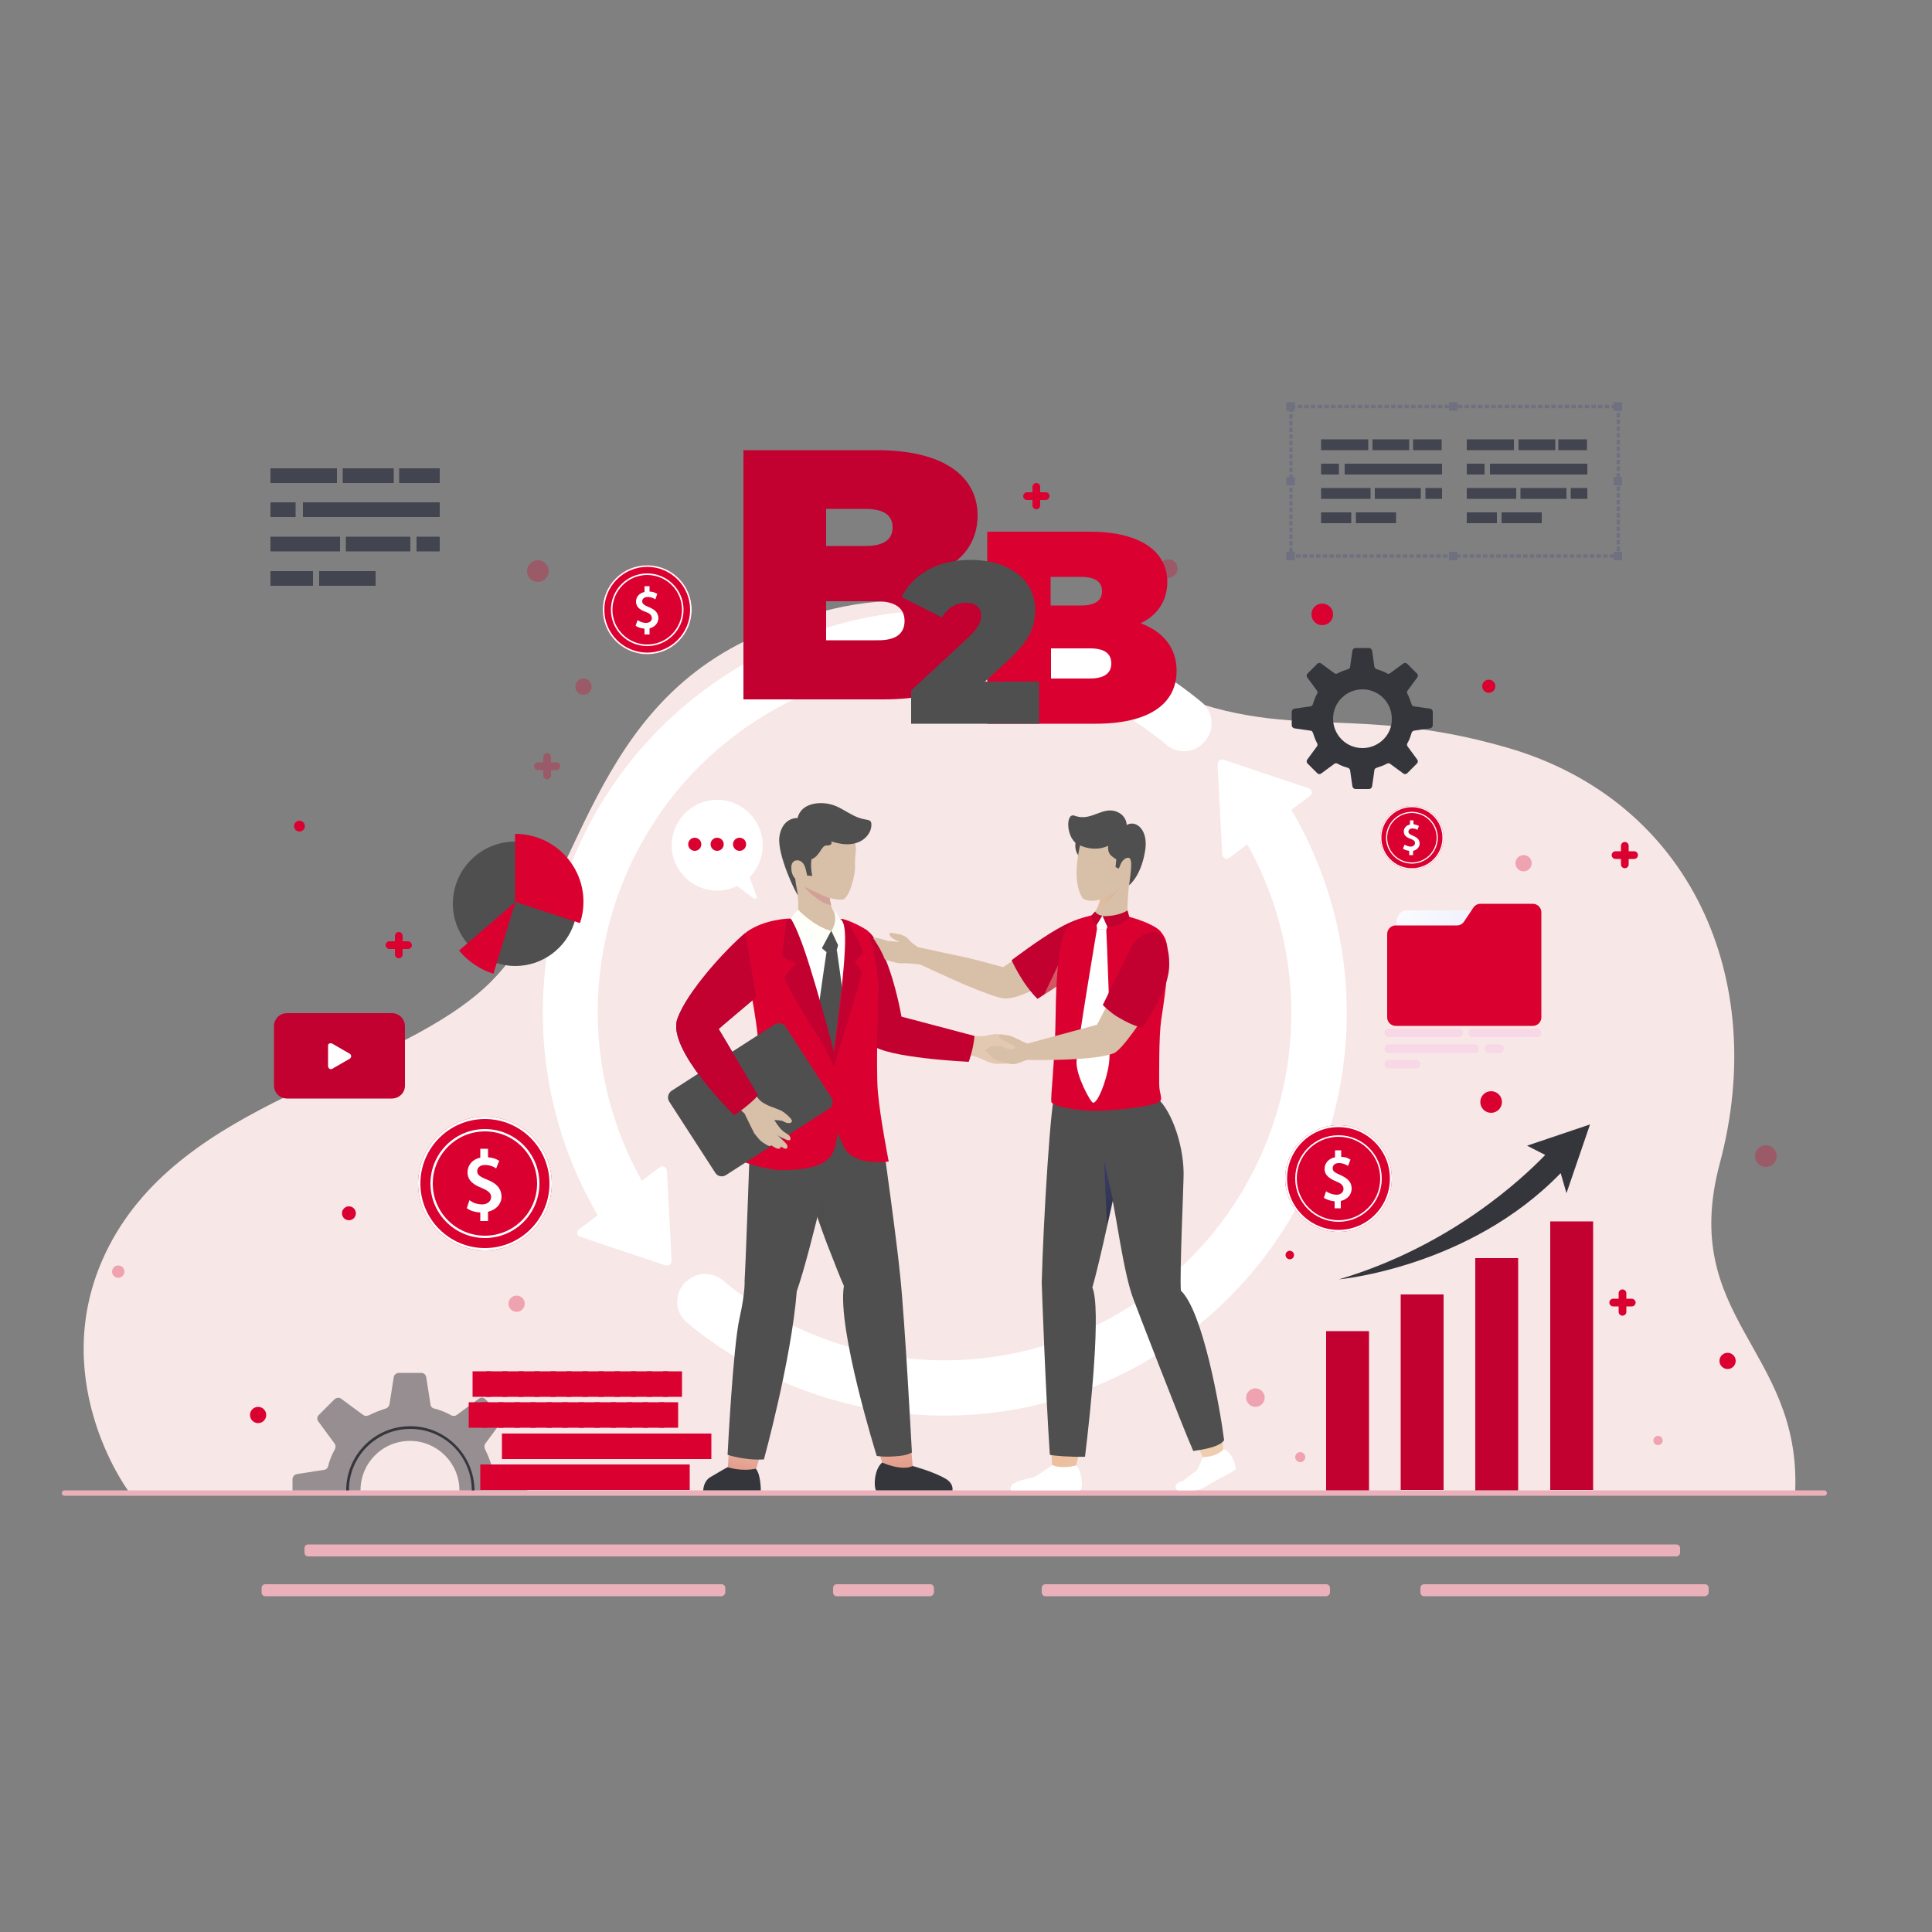 <?xml version="1.0" encoding="utf-8"?>
<!-- Generator: Adobe Illustrator 21.0.0, SVG Export Plug-In . SVG Version: 6.00 Build 0)  -->
<svg version="1.1" id="Слой_1" xmlns="http://www.w3.org/2000/svg" xmlns:xlink="http://www.w3.org/1999/xlink" x="0px" y="0px"
	 viewBox="0 0 500 500" style="enable-background:new 0 0 500 500;" xml:space="preserve">
<rect x="0" y="0" width="500" height="500" fill="#808080" stroke="none"/>
<style type="text/css">
	.st0{fill:#EBB1BB;}
	.st1{fill:#42444F;}
	.st2{fill:none;stroke:#6F7080;stroke-width:0.864;stroke-miterlimit:10;stroke-dasharray:1.152,0.576;}
	.st3{fill:#6F7080;}
	.st4{fill:#F8E7E7;}
	.st5{fill:#FFFFFF;}
	.st6{fill:#DA0131;}
	.st7{fill:#C20130;}
	.st8{fill:#35363B;}
	.st9{opacity:0.5;fill:#35363B;}
	.st10{fill:url(#SVGID_1_);}
	.st11{fill:url(#SVGID_2_);}
	.st12{fill:#4F4F4F;}
	.st13{opacity:0.4;fill:#4F4F4F;}
	.st14{fill:#E3C9B1;}
	.st15{fill:#D8BFA8;}
	.st16{fill:#D1A198;}
	.st17{fill:url(#SVGID_3_);}
	.st18{fill:#FFFFFA;}
	.st19{fill:url(#SVGID_4_);}
	.st20{fill:url(#SVGID_5_);}
	.st21{opacity:0.5;fill:url(#SVGID_6_);}
	.st22{fill:url(#SVGID_7_);}
	.st23{opacity:0.5;fill:url(#SVGID_8_);}
	.st24{opacity:0.5;fill:url(#SVGID_9_);}
	.st25{fill:url(#SVGID_10_);}
	.st26{fill:#F8D8E7;}
	.st27{opacity:0.3;fill:#DA0131;}
</style>
<g id="Background_Simple">
</g>
<g id="Icons">
</g>
<g id="Character_1_">
</g>
<g id="Device_1_">
</g>
<g id="Bugs">
</g>
<g>
	<path class="st0" d="M433.8,402.8h-354c-0.6,0-1-0.4-1-1v-1.1c0-0.6,0.4-1,1-1h354c0.6,0,1,0.4,1,1v1.1
		C434.8,402.4,434.3,402.8,433.8,402.8z"/>
	<path class="st0" d="M186.7,413.1h-118c-0.6,0-1-0.4-1-1V411c0-0.6,0.4-1,1-1h118c0.6,0,1,0.4,1,1v1.1
		C187.7,412.6,187.2,413.1,186.7,413.1z"/>
	<path class="st0" d="M441.2,413.1h-72.6c-0.6,0-1-0.4-1-1V411c0-0.6,0.4-1,1-1h72.6c0.6,0,1,0.4,1,1v1.1
		C442.2,412.6,441.7,413.1,441.2,413.1z"/>
	<path class="st0" d="M343.2,413.1h-72.6c-0.6,0-1-0.4-1-1V411c0-0.6,0.4-1,1-1h72.6c0.6,0,1,0.4,1,1v1.1
		C344.2,412.6,343.7,413.1,343.2,413.1z"/>
	<path class="st0" d="M240.7,413.1h-24.1c-0.6,0-1-0.4-1-1V411c0-0.6,0.4-1,1-1h24.1c0.6,0,1,0.4,1,1v1.1
		C241.7,412.6,241.2,413.1,240.7,413.1z"/>
</g>
<g id="Text_2_">
	<g>
		<rect x="70" y="121.2" class="st1" width="17.2" height="3.8"/>
		<rect x="88.7" y="121.2" class="st1" width="13.2" height="3.8"/>
		<rect x="103.3" y="121.2" class="st1" width="10.5" height="3.8"/>
		<rect x="78.4" y="130" class="st1" width="35.4" height="3.8"/>
		<rect x="70" y="130" class="st1" width="6.5" height="3.8"/>
		<rect x="89.5" y="138.9" class="st1" width="16.7" height="3.8"/>
		<rect x="107.8" y="138.9" class="st1" width="6" height="3.8"/>
		<rect x="70" y="138.9" class="st1" width="18" height="3.8"/>
		<rect x="82.6" y="147.8" class="st1" width="14.6" height="3.8"/>
		<rect x="70" y="147.8" class="st1" width="11" height="3.8"/>
	</g>
</g>
<g>
	<g>
		<g id="Text_3_">
			<g>
				<rect x="379.6" y="113.7" class="st1" width="12.2" height="2.8"/>
				<rect x="393" y="113.7" class="st1" width="9.5" height="2.8"/>
				<rect x="403.3" y="113.7" class="st1" width="7.4" height="2.8"/>
				<rect x="385.6" y="120" class="st1" width="25.2" height="2.8"/>
				<rect x="379.6" y="120" class="st1" width="4.6" height="2.8"/>
				<rect x="393.5" y="126.3" class="st1" width="11.9" height="2.8"/>
				<rect x="406.5" y="126.3" class="st1" width="4.3" height="2.8"/>
				<rect x="379.6" y="126.3" class="st1" width="12.8" height="2.8"/>
				<rect x="388.6" y="132.6" class="st1" width="10.4" height="2.8"/>
				<rect x="379.6" y="132.6" class="st1" width="7.8" height="2.8"/>
			</g>
		</g>
		<g id="Text_4_">
			<g>
				<rect x="341.9" y="113.7" class="st1" width="12.2" height="2.8"/>
				<rect x="355.2" y="113.7" class="st1" width="9.5" height="2.8"/>
				<rect x="365.7" y="113.7" class="st1" width="7.4" height="2.8"/>
				<rect x="348" y="120" class="st1" width="25.2" height="2.8"/>
				<rect x="341.9" y="120" class="st1" width="4.6" height="2.8"/>
				<rect x="355.8" y="126.3" class="st1" width="11.9" height="2.8"/>
				<rect x="368.9" y="126.3" class="st1" width="4.3" height="2.8"/>
				<rect x="341.9" y="126.3" class="st1" width="12.8" height="2.8"/>
				<rect x="350.9" y="132.6" class="st1" width="10.4" height="2.8"/>
				<rect x="341.9" y="132.6" class="st1" width="7.8" height="2.8"/>
			</g>
		</g>
	</g>
	<g id="transform_2_">
		<g>
			<rect x="334.1" y="105.2" class="st2" width="84.7" height="38.7"/>
			<g>
				<g>
					<rect x="332.9" y="104.1" class="st3" width="2.2" height="2.2"/>
					<rect x="375" y="104.1" class="st3" width="2.2" height="2.2"/>
					<rect x="417.6" y="104.1" class="st3" width="2.2" height="2.2"/>
				</g>
				<g>
					<rect x="332.9" y="123.4" class="st3" width="2.2" height="2.2"/>
					<rect x="417.6" y="123.4" class="st3" width="2.2" height="2.2"/>
				</g>
				<g>
					<rect x="332.9" y="142.8" class="st3" width="2.2" height="2.2"/>
					<rect x="375" y="142.8" class="st3" width="2.2" height="2.2"/>
					<rect x="417.6" y="142.8" class="st3" width="2.2" height="2.2"/>
				</g>
			</g>
		</g>
	</g>
</g>
<path class="st4" d="M33.1,385.7c0,0-22.1-29.9-4.9-63.2c19.5-37.7,71.2-43.8,96.7-66.4c25.4-22.6,25.4-70.8,70-91.2
	c33-15.2,57.3-11.8,96.5,9s54.8,6.9,98.7,19.6c47.6,13.8,67.7,60,55,107.5c-10.7,40,20.9,48.1,19.5,84.8H33.1z"/>
<g>
	<path class="st0" d="M472.1,387.1H16.7c-0.4,0-0.7-0.3-0.7-0.7s0.3-0.7,0.7-0.7h455.4c0.4,0,0.7,0.3,0.7,0.7
		S472.5,387.1,472.1,387.1z"/>
</g>
<g>
	<path class="st5" d="M311.2,192.5l-0.1,0.1c-2.6,2.4-6.6,2.4-9.3,0.1c-27.9-23.1-68.3-27.9-101.7-8.9c-42.9,24.4-58,78.8-34,121.8
		l4.6-3.5c0.7-0.6,1.8-0.1,1.9,0.9l1.2,23.3c0,0.8-0.7,1.4-1.5,1.2l-22.1-7.4c-0.9-0.3-1.1-1.5-0.3-2l4.8-3.6
		c-0.2-0.3-0.4-0.7-0.6-1c-28.4-50-11-113.6,39-142c38.8-22.1,85.7-16.5,118.1,10.4C314.3,184.6,314.4,189.6,311.2,192.5z"/>
	<path class="st5" d="M295.9,352.7c-38.8,22.1-85.7,16.5-118.1-10.4c-3.3-2.7-3.4-7.8-0.2-10.7l0.2-0.1c2.6-2.4,6.6-2.4,9.3-0.1
		c27.9,23.1,68.3,27.9,101.7,8.9c42.9-24.4,58-78.8,34-121.8l-4.6,3.5c-0.7,0.6-1.8,0.1-1.9-0.9l-1.2-23.3c0-0.8,0.7-1.4,1.5-1.2
		l22.1,7.4c0.9,0.3,1.1,1.5,0.3,2l-4.8,3.6c0.2,0.3,0.4,0.7,0.6,1C363.4,260.6,345.9,324.2,295.9,352.7z"/>
</g>
<g>
	<path class="st5" d="M187.2,207.1c5.2,0.7,9.4,4.9,10.1,10.1c0.5,3.8-0.9,7.4-3.3,9.8l1.8,4.9c0.2,0.5-0.4,0.9-0.8,0.6l-4.2-3.2
		c-2.1,1-4.6,1.5-7.3,1c-5-0.9-9-5.1-9.6-10.2C173.1,212.5,179.5,206.1,187.2,207.1z"/>
	<circle class="st6" cx="191.4" cy="218.5" r="1.7"/>
	<circle class="st6" cx="185.6" cy="218.5" r="1.7"/>
	<circle class="st6" cx="179.8" cy="218.5" r="1.7"/>
</g>
<g>
	<path class="st7" d="M101.4,284.3H74.3c-1.9,0-3.4-1.5-3.4-3.4v-15.3c0-1.9,1.5-3.4,3.4-3.4h27.1c1.9,0,3.4,1.5,3.4,3.4V281
		C104.8,282.8,103.3,284.3,101.4,284.3z"/>
	<path class="st5" d="M86,270.1l4.5,2.6c0.5,0.3,0.5,1,0,1.3l-4.5,2.6c-0.5,0.3-1.1-0.1-1.1-0.7v-5.2
		C84.8,270.1,85.5,269.8,86,270.1z"/>
</g>
<g>
	<g>
		<path class="st8" d="M370.8,187.7v-3.5c0-0.4-0.3-0.7-0.7-0.8l-4.2-0.6c-0.3,0-0.5-0.3-0.6-0.6c-0.3-0.9-0.6-1.8-1.1-2.7
			c-0.1-0.3-0.1-0.6,0.1-0.8l2.5-3.4c0.2-0.3,0.2-0.7-0.1-1l-2.5-2.5c-0.3-0.3-0.7-0.3-1-0.1l-3.4,2.5c-0.2,0.2-0.6,0.2-0.8,0.1
			c-0.8-0.5-1.7-0.8-2.7-1.1c-0.3-0.1-0.5-0.3-0.6-0.6l-0.6-4.2c-0.1-0.4-0.4-0.7-0.8-0.7h-3.5c-0.4,0-0.7,0.3-0.8,0.7l-0.6,4.2
			c0,0.3-0.3,0.5-0.6,0.6c-0.9,0.3-1.8,0.6-2.7,1.1c-0.3,0.1-0.6,0.1-0.8-0.1l-3.4-2.5c-0.3-0.2-0.7-0.2-1,0.1l-2.5,2.5
			c-0.3,0.3-0.3,0.7-0.1,1l2.5,3.4c0.2,0.2,0.2,0.6,0.1,0.8c-0.5,0.8-0.8,1.7-1.1,2.7c-0.1,0.3-0.3,0.5-0.6,0.6l-4.2,0.6
			c-0.4,0.1-0.7,0.4-0.7,0.8v3.5c0,0.4,0.3,0.7,0.7,0.8l4.2,0.6c0.3,0,0.5,0.3,0.6,0.6c0.3,0.9,0.6,1.8,1.1,2.7
			c0.1,0.3,0.1,0.6-0.1,0.8l-2.5,3.4c-0.2,0.3-0.2,0.7,0.1,1l2.5,2.5c0.3,0.3,0.7,0.3,1,0.1l3.4-2.5c0.2-0.2,0.6-0.2,0.8-0.1
			c0.8,0.5,1.7,0.8,2.7,1.1c0.3,0.1,0.5,0.3,0.6,0.6l0.6,4.2c0.1,0.4,0.4,0.7,0.8,0.7h3.5c0.4,0,0.7-0.3,0.8-0.7l0.6-4.2
			c0-0.3,0.3-0.5,0.6-0.6c0.9-0.3,1.8-0.6,2.7-1.1c0.3-0.1,0.6-0.1,0.8,0.1l3.4,2.5c0.3,0.2,0.7,0.2,1-0.1l2.5-2.5
			c0.3-0.3,0.3-0.7,0.1-1l-2.5-3.4c-0.2-0.2-0.2-0.6-0.1-0.8c0.5-0.8,0.8-1.7,1.1-2.7c0.1-0.3,0.3-0.5,0.6-0.6l4.2-0.6
			C370.6,188.4,370.8,188,370.8,187.7z M352.6,193.6c-4.2,0-7.6-3.4-7.6-7.6c0-4.2,3.4-7.6,7.6-7.6c4.2,0,7.6,3.4,7.6,7.6
			C360.3,190.1,356.9,193.6,352.6,193.6z"/>
		<path class="st8" d="M352.6,195.9c-5.5,0-9.9-4.5-9.9-9.9c0-5.5,4.5-9.9,9.9-9.9c5.5,0,9.9,4.5,9.9,9.9
			C362.6,191.4,358.1,195.9,352.6,195.9z M352.6,176.4c-5.3,0-9.5,4.3-9.5,9.5c0,5.3,4.3,9.5,9.5,9.5c5.3,0,9.5-4.3,9.5-9.5
			C362.2,180.7,357.9,176.4,352.6,176.4z"/>
	</g>
	<g>
		<path class="st9" d="M135.4,381.5l-7-1.1c-0.5-0.1-0.9-0.4-1.1-0.9c-0.5-1.6-1.1-3.1-1.8-4.5c-0.2-0.5-0.2-1,0.1-1.4l4.2-5.7
			c0.4-0.5,0.3-1.2-0.1-1.7l-4.1-4.1c-0.5-0.5-1.2-0.5-1.7-0.1l-5.7,4.2c-0.4,0.3-1,0.3-1.4,0.1c-1.4-0.8-2.9-1.4-4.5-1.8
			c-0.5-0.1-0.9-0.6-0.9-1.1l-1.1-7c-0.1-0.6-0.6-1.1-1.3-1.1h-5.8c-0.6,0-1.2,0.5-1.3,1.1l-1.1,7c-0.1,0.5-0.4,0.9-0.9,1.1
			c-1.6,0.5-3.1,1.1-4.5,1.8c-0.5,0.2-1,0.2-1.4-0.1l-5.7-4.2c-0.5-0.4-1.2-0.3-1.7,0.1l-4.1,4.1c-0.5,0.5-0.5,1.2-0.1,1.7l4.2,5.7
			c0.3,0.4,0.3,1,0.1,1.4c-0.8,1.4-1.4,2.9-1.8,4.5c-0.1,0.5-0.6,0.9-1.1,0.9l-7,1.1c-0.6,0.1-1.1,0.7-1.1,1.3v2.9h17.6
			c0-7.1,5.7-12.8,12.8-12.8c7,0,12.8,5.7,12.8,12.8h17.6v-2.9C136.6,382.1,136.1,381.6,135.4,381.5z"/>
		<path class="st8" d="M106.2,369.1c-9.2,0-16.6,7.4-16.6,16.6h0.7c0-8.8,7.1-15.9,15.9-15.9c8.8,0,15.9,7.1,15.9,15.9h0.7
			C122.7,376.5,115.3,369.1,106.2,369.1z"/>
	</g>
</g>
<g>
	<linearGradient id="SVGID_1_" gradientUnits="userSpaceOnUse" x1="230.729" y1="370.749" x2="232.338" y2="380.702">
		<stop  offset="0" style="stop-color:#ECB6A9"/>
		<stop  offset="1" style="stop-color:#E29B89"/>
	</linearGradient>
	<polyline class="st10" points="226.1,371.6 228.3,378.5 232.4,381.6 236.2,379.4 235.5,371.2 	"/>
	<linearGradient id="SVGID_2_" gradientUnits="userSpaceOnUse" x1="193.214" y1="373.044" x2="191.485" y2="381.21">
		<stop  offset="0" style="stop-color:#ECB6A9"/>
		<stop  offset="1" style="stop-color:#E29B89"/>
	</linearGradient>
	<path class="st11" d="M188.7,374.3l-0.4,6.6c0,0,4.7,1.5,6.8,1.1l1.9-6.1L188.7,374.3z"/>
	<g>
		<path class="st12" d="M236,375.9c0,0-1,0.7-3.3,0.9c-3.6,0.4-5.8,0-5.8,0s-10.3-32.9-8.5-44c-0.9-2-2.2-5.3-3.7-9.2v0
			c-1.4-3.6-2.9-7.8-4.3-11.9c-3.5-10-6.7-19.5-6.7-19.5l23.2-8c0,0,5,34.7,6.1,46.3C234.2,342,236,375.9,236,375.9z"/>
		<path class="st13" d="M214.7,323.7c-1.4-3.6-2.9-7.8-4.3-11.9l2.2-3.8L214.7,323.7z"/>
		<path class="st12" d="M216.6,293.3l-22.4-0.5c0,0-1.2,34.1-1.5,38.7c0,0,0.2,2.9-1.3,9.6c-1.7,7.4-3.1,35.4-3.1,35.4
			s4.4,1.5,9.4,1.2c0,0,7.1-25.8,8.5-43.5C210.1,323,216.6,293.3,216.6,293.3z"/>
	</g>
	<g>
		<path class="st14" d="M261.2,272.4c-0.1,0.2-0.4,0.4-0.5,0.7c-0.1,0.3-0.1,0.7-0.3,1c-0.1,0.2,1.5,0.7,1.3,0.9
			c-0.2,0.3-2.3,0.3-2.6,0.3c-1.5,0.2-2.8-0.2-4.1-0.8c-0.8-0.4-3.1-1.4-4.3-1.5c-4.1-0.5-19.5-1.7-22.4-2.9
			c-6.1-2.6-10.3-13.9-10.3-13.9l12.8-1c0,0,1.3,7.8,1.8,8.5c0.5,0.7,15.1,3.9,19.7,4.4c0.8,0.1,2.3,0.1,3.1-0.1
			c0.8-0.2,2.5-0.6,3.5-0.2c1,0.4,4.7,2.4,4.8,2.7C263.9,270.5,263.9,272.3,261.2,272.4z"/>
	</g>
	<path class="st7" d="M250.7,274.8c0,0,1.2-3.1,1.5-6.7l-18.9-5c0,0-2.1-12.4-6.2-19c-0.9-1.5-1.8-2.7-2.4-3c-5.7-3-7.2,17-7.2,17
		s3.4,7.7,8.2,12.3C229.3,273.8,250.7,274.8,250.7,274.8z"/>
	<path class="st5" d="M227.8,292.6c0,0-1,0.3-25.5-0.1c0.4-1.4-7.4-33.2-7.4-35.5c0.1-1.9-2.3-12.4-1.4-14c1.1-2.3,6-4,10.9-5.3
		c3.7-1,7.9-1.8,7.9-1.8l6.3,2.3c0,0,4.9,2.8,5.8,3.7c0.8,3.4,1.4,31.3,1.6,37.5C226.1,281.1,227.8,292.6,227.8,292.6z"/>
	<path class="st15" d="M213.5,243.7c-5.1-1-9-5.9-9-5.9l1.3-0.7c0,0,0.6-0.6,0.7-1.4c0.5-4.5-1.4-9.1-1.4-9.1
		c3.2,2.2,7.4,3.6,9.4,4.3c0.1,0.4,0.2,2.1,0.6,3.5c0.3,0.9,0.6,1.7,1.1,2C216.3,236.4,218.6,244.6,213.5,243.7z"/>
	<path class="st16" d="M215.1,234.3c-3.6-0.8-6.9-4.7-6.9-4.7l6.3,1.2C214.6,231.2,214.7,232.9,215.1,234.3z"/>
	<path class="st15" d="M218,232.8c-1,0.1-2.3-0.1-3.8-0.5c0,0-1.4-0.6-3.3-1.5v0c-1.7-0.8-4-1.8-5.4-3.3c0,0-1.2-2.7-1.2-2.7
		c-1.1-4.1,0.5-9,1.7-10.5c3.8-5,13.7-3.6,15.4,4.1c0.1,0.6,0.1,1.2,0.1,1.8c-0.1,0.8-0.3,2.3-0.2,4.1
		C221.3,226.8,219.7,232.7,218,232.8z"/>
	<path class="st12" d="M216.8,218.2c-0.7-0.2-1-0.2-1.8-0.5c0.3,0.1,0.5,1.2-1,1.1c-1.5-0.1-1.6,2.6-4,3.6c-0.2,1.3-0.1,2.7,0.2,4.3
		l-1.3-0.1c-0.2-0.7-0.4-2.3-1-3.1c0,0,0,0,0,0c-0.1-0.1-0.8-1.1-2-0.8c-0.5,0.1-1.2,0.7-1.1,2c0,1.1,0.4,2.1,1,2.7
		c0.2,1.8,0.6,3.6,0.7,4.2c-0.4,0-5.4-10.4-4.8-15c0.5-3.6,2.7-4.9,4.7-4.9c1-4,5.8-4.2,8.3-3.6c2.3,0.5,3.7,1.7,6.3,3
		c3,1.5,4.3,0.6,4.5,2C225.8,215.8,222.8,219.6,216.8,218.2z"/>
	<path class="st8" d="M246.5,385.7h-19.8c-0.6-1-0.5-5.4,1.6-7.2c0,0,5,2.3,7.9,0.9c0,0,5.6,1.5,8.7,3.4
		C246.3,383.7,246.6,384.8,246.5,385.7z"/>
	<path class="st8" d="M188.3,379.7c0,0-2.7,1.5-4.5,2.6c-1.8,1.1-1.8,3.4-1.8,3.4h14.9c0,0,0-4.2-1.3-5.6
		C191.7,380.9,188.3,379.7,188.3,379.7z"/>
	<linearGradient id="SVGID_3_" gradientUnits="userSpaceOnUse" x1="207.993" y1="223.19" x2="207.993" y2="223.254">
		<stop  offset="0" style="stop-color:#ECB6A9"/>
		<stop  offset="1" style="stop-color:#E29B89"/>
	</linearGradient>
	<path class="st17" d="M208,223.2L208,223.2C208,223.2,208,223.2,208,223.2C208,223.2,208,223.2,208,223.2z"/>
	<path class="st12" d="M213.9,246.4c0,0-4.3,28.1-3.9,33.5c0.4,5.4,5.6,13.4,6.6,13.4c1.2,0,4.1-8.9,4.2-13c0.1-4-4.2-34.3-4.2-34.3
		L213.9,246.4z"/>
	<path class="st18" d="M206.5,235.4c0,0,3.9,4.2,8.7,5.6l-2.4,4.5c0,0-5.9-2-8.3-7.7L206.5,235.4z"/>
	<path class="st18" d="M215.7,235.6c0,0,1.3,2.3-0.5,5.3l1.8,3.7c0,0,2.2-4.3-0.2-7.8c-0.1-0.2-0.3-0.4-0.5-0.6L215.7,235.6z"/>
	<path class="st12" d="M215.1,240.9l-2.4,4.5l1.2,1c0,0,2.1,0,2.6-0.3l0.4-1.5L215.1,240.9z"/>
	<path class="st6" d="M217.7,237.8c0,0,0.9,0.5,1,4.6c0.2,8.2-3,30-3,30s-5.9-22.8-9.1-30.3c-1.3-3-2.1-4.4-2.1-4.4
		s-6.6,0.1-11.3,3.5c-0.5,0.4-0.8,1.3-1,1.9l2.4,15.1c0,0,3.5,17.2,1.6,28.5c-0.6,3.6-3.8,14-3.8,14s5.7,2,9.1,2.1
		c11.4,0.3,13.5-3.1,14.3-5c0.6-1.4,1-4.6,1-4.6s1.4,3.6,2.2,4.6c3.1,4,11,2.8,11,2.8s-2.2-11.2-2.8-17.9
		c-0.6-6.8,0.2-27.2,0.2-27.2s-0.7-9.4-2.8-14.6C223.4,240,219.6,238,217.7,237.8z"/>
	<linearGradient id="SVGID_4_" gradientUnits="userSpaceOnUse" x1="174.994" y1="265.875" x2="262.611" y2="265.875">
		<stop  offset="0" style="stop-color:#24307B"/>
		<stop  offset="1" style="stop-color:#1B0048"/>
	</linearGradient>
	<path class="st19" d="M175.3,263.7c-2.8,7.9,14.7,24.9,14.7,24.9s3.3-2,6.2-5.1L186,266.3l8.6-8.1l-2.4-15.1
		C186.9,247.5,177.8,256.6,175.3,263.7z"/>
	<path class="st12" d="M185.1,303.5l-11.9-18.4c-0.6-0.9-0.3-2.2,0.6-2.8l26.7-17.2c0.9-0.6,2.2-0.3,2.8,0.6l11.9,18.4
		c0.6,0.9,0.3,2.2-0.6,2.8l-26.7,17.2C187,304.7,185.7,304.5,185.1,303.5z"/>
	<path class="st15" d="M202.5,290.1c1.6,1,2.7,0.5,2.4-0.2c-0.3-0.7-2-2.1-2.6-2.4c-0.6-0.3-2.2-0.9-3-1.2c-0.3-0.1-0.7-0.3-1.1-0.5
		c-1-0.5-1.9-1.2-2.4-2.2c-2.3-4-8.6-14.8-9.7-17.3c2.3-2.4,4.3-4.3,6.8-6.8c0.4-0.4-7.6-9.1-7.6-9.1s-10.5,11.3-10,14.7
		c1.2,8.4,17.4,23.1,17.4,23.1c0.3,0.7,2.5,5.1,2.5,5.1s1.1,1.4,1.5,1.8c0.4,0.4,2,1.5,2.5,1.5c0.2,0,0.3-0.1,0.4-0.2
		c0.7,0.5,1.5,0.9,1.8,0.9c0.4,0,0.7-0.2,0.6-0.6c0.5,0.3,1,0.5,1.2,0.6c0.7,0,0.9-0.7,0-1.6c-0.9-0.9-2.4-2.3-2.4-2.3l0,0
		c0.1,0.1,0.3,0.2,0.3,0.3c0.5,0.4,2.3,1.3,2.9,1.4c0.7,0.1,0.7-0.5,0.4-1c-0.3-0.6-1.2-0.8-2-1.6c-0.8-0.7-2-2.6-2-2.6
		S201.3,289.8,202.5,290.1z"/>
	<path class="st7" d="M175.3,263.7c-2.8,7.9,14.7,24.9,14.7,24.9s3.3-2,6.2-5.1L186,266.3l9.7-8.2l-2.8-16.7
		C187.7,245.8,177.8,256.6,175.3,263.7z"/>
	<path class="st7" d="M221.2,248.9c0,0,2,2.3,1.9,2.9c-0.2,1.2-7.3,24.3-7.3,24.3s-1.7-3.9-4.1-7.8c-2.5-3.9-8.9-14.5-8.7-15.3
		c0.2-0.8,3.1-3.7,3.1-3.7s-3.8-1.3-3.7-2.3c0.1-1,1.2-9,1.2-9c0.7-0.1,1.1-0.2,1.1-0.2s0.9,1.3,2.1,4.4c3.2,7.6,9.1,30.3,9.1,30.3
		s3.2-21.9,3-30c-0.1-4.1-1.5-4.7-1.5-4.7c0.3,0,1.1,0.2,1.7,0.4c1.2,1.8,4.4,7.6,4.3,8.3C223.1,247.1,221.2,248.9,221.2,248.9z"/>
	<path class="st15" d="M270.2,254.6c0,0-6.3,4-10.3,3.8c-1.6-0.1-5.7-1.7-10.1-3.5c-4.4-1.9-9-4.1-11.7-5.3c0,0-3.2-0.4-4.8-0.3
		c-1.4,0-3.5-0.7-4.3-1c-0.6-1.5-1.3-2.9-2.1-4.1c-0.3-0.5-0.6-1-0.9-1.4c0.1-0.2,0.3-0.1,0.7-0.1c0.9,0.1,3,0.8,3,0.8s0,0,1.1,0.1
		c1.1,0.1,2,0.2,2,0.2s-1.6-0.7-2.2-1.3c-0.5-0.5-0.5-1.2,0-1.1c0.5,0.2,1.7,0.1,3.1,0.7c1.5,0.6,1.5,1.3,2.3,1.9
		c0.8,0.6,1.5,1.1,1.5,1.1c2,0.4,6.7,1.5,10.2,2.2c4.6,0.9,11.9,3,11.9,3l5.2-3.5L270.2,254.6z"/>
	<path class="st5" d="M279.5,385.7C279.5,385.7,279.5,385.7,279.5,385.7l-17.8,0c-0.2-0.1-0.1-0.1-0.1-0.1s-0.3-0.4,0.2-1.2
		c0.5-0.9,3.8-1.7,5.8-2.1c2.2-1.3,4.7-3.1,4.7-3.1c2.2,0.9,6.2,0.1,6.2,0.1C280.1,380.8,280.4,385.4,279.5,385.7z"/>
	<path class="st5" d="M319.9,380.1c-0.6,0.6-1.8,1.3-3,1.9c-0.7,0.3-3,1.6-5.2,2.9c-0.9,0.5-1.9,0.8-2.9,0.8h-3.7
		c-0.7,0-0.9-0.5-0.9-0.8c0-0.8,0.7-1.4,1.8-1.6c0.3,0,1.4-1.2,3.7-2.7c0.7-1.1,1.6-3.6,1.6-3.6c3.4-0.4,5.3-2,5.3-2
		C318.7,375.7,319.6,378.6,319.9,380.1z"/>
	<linearGradient id="SVGID_5_" gradientUnits="userSpaceOnUse" x1="310.758" y1="378.001" x2="253.9" y2="378.001">
		<stop  offset="0" style="stop-color:#EFCDAF"/>
		<stop  offset="1" style="stop-color:#EAB896"/>
	</linearGradient>
	<path class="st20" d="M272.1,376.3c0.1,1,0.1,1.9,0.2,2.8c1.7,0.8,4.3,0.7,6.2,0.1c0.1-0.4,0.3-1.2,0.6-2.4
		C275.7,377,273.5,376.6,272.1,376.3z"/>
	<path class="st7" d="M281.5,237.2l-4.5,15.4c-0.7,0.5-1.5,1.1-2.2,1.7c-1.6,1.2-3.3,2.3-4.6,3.1v0c-1,0.7-1.7,1.1-1.7,1.1
		c-4-3.9-6.7-10-6.7-10s7.1-5.4,11.7-8C278,237.8,281.5,237.2,281.5,237.2z"/>
	<linearGradient id="SVGID_6_" gradientUnits="userSpaceOnUse" x1="276.616" y1="249.16" x2="269.288" y2="258.32">
		<stop  offset="0" style="stop-color:#EEC19A"/>
		<stop  offset="1" style="stop-color:#D5A18B"/>
	</linearGradient>
	<path class="st21" d="M275,250.5l-0.2,3.8c-1.6,1.2-3.3,2.3-4.6,3.1l3.6-7.5L275,250.5z"/>
	<path class="st12" d="M285.9,284.2c-2.9-4.2-10.4-2.1-12.8-1.2c-1.1,0.4-3.1,33-3.5,48.9c0,0.7,1,28.5,2.1,44.6
		c1.3,0.3,5.6,0.6,9.1,0.5c1.5-12.2,4.2-38.4,1.9-43.8c0.7-2.3,2.5-9.8,3.9-16.2c0.6-2.5,1.1-4.9,1.5-6.7c0.4-1.6,0.6-2.8,0.7-3.2
		c0.2-0.9,0.3-2.1,0.4-3.4C289.4,297.8,288.9,288.6,285.9,284.2z"/>
	<linearGradient id="SVGID_7_" gradientUnits="userSpaceOnUse" x1="310.755" y1="374.993" x2="253.907" y2="374.993">
		<stop  offset="0" style="stop-color:#EFCDAF"/>
		<stop  offset="1" style="stop-color:#EAB896"/>
	</linearGradient>
	<path class="st22" d="M316.6,375.1c-0.1-0.6-0.1-1.3-0.2-2.2c0,0,0,0,0,0c-3,1.8-6.1,2-6.1,2l0,0c0.6,1.3,0.9,2.1,0.9,2.2
		C311.3,377.1,314.7,377.2,316.6,375.1z"/>
	<path class="st12" d="M316.8,372.7c-1.1-8.5-5.5-33.3-11.2-38.7c-0.3-5,0.7-27.2,0.7-29.2c0.3-7.6-2.9-17.2-6.8-20.6l-17.3,0.4
		l5,22.5c1.7,7,3.5,22.4,6.2,29.3c0.2,0.6,12.2,31.8,15.4,39.1c0,0,2.7-0.3,5-1C316.4,373.7,316.8,372.7,316.8,372.7z"/>
	<path class="st6" d="M276.5,239.8c0.8-1.1,3.8-2.4,6.3-3c2.1-0.3,5.1-0.7,8.8,0.3c4.3,1.1,7.7,2.7,8.7,3.9
		c1.8,2.3,3.2,3.7,0.2,23.1c-0.6,4.2-0.5,14-0.5,16.4c0,2.5,0.9,3.7,0.3,4.4c-1.4,1.6-12.7,2.6-17.1,2.6c-4,0-10.7-1.1-11.1-2.3
		c-0.3-1,1-11.3,1.1-22.7C273.4,243.1,275.8,240.7,276.5,239.8z"/>
	<path class="st5" d="M283.9,240.4c0,0-5.2,30.7-5.3,34.4c-0.1,3.7,3.7,10.6,4.3,10.6c1.2,0,3.4-5.4,4.1-10.1
		c0.7-4.7-0.7-34.8-0.7-34.8L283.9,240.4z"/>
	<path class="st15" d="M291.7,237.2c0,0-4.2,3.2-8.8-0.3c0,0,0.6-1.1,0.7-1.3c0.3-0.4,0.8-1.4,1.1-2.8c0-0.1,0-0.2,0.1-0.3
		c0.1-0.4,0.2-0.8,0.2-1.3c0.1-0.8,0.1-1.7-0.1-2.7l0.4-0.4l7.3-5.8l0.8-0.7c0,0-0.2,1.4-0.6,3.4c-0.2,1.2-0.4,2.5-0.6,4
		C291.8,232,291.7,237.2,291.7,237.2z"/>
	<linearGradient id="SVGID_8_" gradientUnits="userSpaceOnUse" x1="283.28" y1="231.952" x2="290.68" y2="231.952">
		<stop  offset="0" style="stop-color:#EEC19A"/>
		<stop  offset="1" style="stop-color:#D5A18B"/>
	</linearGradient>
	<path class="st23" d="M290.1,229.3C290.1,229.3,290.1,229.3,290.1,229.3c-1.1,1.5-3.4,4.6-6.5,6.3c0.3-0.4,0.8-1.4,1.1-2.8
		c-0.5,0.1-0.9,0.2-1.3,0.3c0-0.3,0-0.7,0-1l0.5-0.3l1.1-0.5l5.8-2.8C290.7,228.4,290.5,228.7,290.1,229.3z"/>
	<path class="st12" d="M278.5,217.3c0,0-1,2.9,1.3,4.9l0.8-4.8L278.5,217.3z"/>
	<path class="st15" d="M291.3,227.8c-0.4,0.5-0.8,1-1.2,1.5c0,0,0,0,0,0c-0.7,0.8-1.5,1.5-2.4,2.1c-1.1,0.8-2.1,1.2-3.1,1.4
		c-0.5,0.1-0.9,0.2-1.3,0.3c-1.9,0.2-3.1-0.6-3.1-0.6c-1.8-2.7-1.8-7.1-1.3-10.4c0.2-1.3,0.4-2.5,0.6-3.3c0.2-0.7,0.3-1.2,0.3-1.2
		c0,0,0-0.1,0-0.1c0.8-4.3,6.5-4.5,10.5-2c0.2,0.1,0.5,0.3,0.7,0.5c1.1,0.8,2,1.8,2.6,3c0.9,2,0.4,4.3-0.6,6.3
		c-0.1,0.1-0.1,0.2-0.2,0.3C292.3,226.3,291.7,227.1,291.3,227.8z"/>
	<path class="st12" d="M291.6,213.5c-0.1-1.6-1.1-2.7-2.1-3.2c-4-2.1-6.9,2.5-11.4,0.8c-2.4-0.9-2.2,5.8,0.8,7.4
		c3.2,1.6,5.9,1.3,7.9,0.4c-0.1,0.7,0,1.5,0.4,2.1c0.3,0.5,1.2,1.1,1.7,1.4c-0.1,0.7-0.1,1.4-0.2,2l0.8,0.4c0.2-0.3,0.3-0.6,0.5-1.1
		c0,0,0.7-1.8,2.1-1.7c1.3,0.2,0.3,5.1,0.1,7.1c0,0,3-2.2,4.1-8.6C297.4,214.8,294,212.1,291.6,213.5z"/>
	<path class="st15" d="M296.9,261.8c0,0-6.4,10-8.7,10.8c-4.6,1.8-17.6,1.8-22.3,1.7c-0.9,0.2-2.8,1.2-3.9,1.1c-0.4,0-1-0.1-1.6-0.3
		c-0.6-0.1-1.1-0.3-1.5-0.4c-0.9-0.1-2-0.9-2.1-1c-0.2-0.1-0.3-0.5-0.3-0.5s-0.4-0.2-0.5-0.3c-0.2-0.1-0.2-0.4-0.2-0.4
		c-0.8-0.2-0.8-0.7-0.7-0.9c0.1-0.2,0.8-0.3,0.8-0.3s0-0.3,0.4-0.4c0.3-0.1,2.7-0.2,2.7-0.2c0.4,0.2,1.8,0.9,2.6,0.9
		c1-0.1,1.3-0.5,1-0.8c-0.3-0.3-1-0.6-1.2-0.7c0,0-0.1,0-0.1,0s-1.8-0.9-2.4-1.4c-0.7-0.6-0.3-0.9-0.1-1c0.2-0.1,2.3,0.3,2.8,0.4
		c0.8,0.3,4.2,2,4.2,2l18.1-4.9l3.5-6.7L296.9,261.8z"/>
	<path class="st7" d="M295.8,265.9c0,0-1.7,0.2-6.7-2.8c-1.8-1.1-3.7-3-3.7-3c1.7-3.5,3-6.2,7.4-15c1.9-3.9,6.3-4,6.3-4
		s3.5,1.3,3.5,8.3C302.7,254.9,298.9,260.7,295.8,265.9z"/>
	<linearGradient id="SVGID_9_" gradientUnits="userSpaceOnUse" x1="284.313" y1="301.228" x2="287.774" y2="315.538">
		<stop  offset="0" style="stop-color:#312E83"/>
		<stop  offset="1" style="stop-color:#0C1643"/>
	</linearGradient>
	<path class="st24" d="M288,310.4c-0.4,1.8-0.9,4.1-1.5,6.7l-0.8-16.9L288,310.4z"/>
	<path class="st7" d="M291.8,235.6c0,0-2.2,1.6-6.5,1.5l1.3,2.9c0,0,3.8-0.2,5.7-2.6L291.8,235.6z"/>
	<path class="st7" d="M283.4,235.9c0,0,0.5,0.9,1.9,1.1l-1.5,2.4c0,0-0.9-0.6-1.3-2.5L283.4,235.9z"/>
	<polygon class="st5" points="285.3,237 283.8,239.4 283.9,240.4 286.3,240.6 286.6,239.9 	"/>
</g>
<g>
	<g>
		<rect x="343.2" y="344.5" class="st7" width="11.1" height="41.2"/>
		<rect x="362.5" y="335" class="st7" width="11.1" height="50.6"/>
		<rect x="381.8" y="325.6" class="st7" width="11.1" height="60.1"/>
		<rect x="401.2" y="316.1" class="st7" width="11.1" height="69.5"/>
		<path class="st8" d="M411.5,291l-16.3,5.5l4.7,2.4c-5.8,6-24.4,23.6-53.4,32.2c0,0,33.7-3,57.4-27.5l1.5,5.2L411.5,291z"/>
	</g>
	<g>
		<linearGradient id="SVGID_10_" gradientUnits="userSpaceOnUse" x1="355.875" y1="233.529" x2="401.558" y2="259.77">
			<stop  offset="0" style="stop-color:#FFFFFF"/>
			<stop  offset="1" style="stop-color:#DEE1FA"/>
		</linearGradient>
		<path class="st25" d="M393.8,257.9h-29.6c-1.5,0-2.7-1.2-2.7-2.7v-16.9c0-1.5,1.2-2.7,2.7-2.7h29.6c1.5,0,2.7,1.2,2.7,2.7v16.9
			C396.4,256.7,395.2,257.9,393.8,257.9z"/>
		<path class="st6" d="M381.3,234.9l-2.4,3.6c-0.4,0.6-1.1,1-1.8,1h-15.9c-1.2,0-2.2,1-2.2,2.2v21.6c0,1.2,1,2.2,2.2,2.2h35.5
			c1.2,0,2.2-1,2.2-2.2v-27.2c0-1.2-1-2.2-2.2-2.2h-13.6C382.4,233.9,381.7,234.3,381.3,234.9z"/>
		<path class="st26" d="M377.6,268.4h-18.3c-0.5,0-1-0.5-1-1.1l0,0c0-0.6,0.4-1.1,1-1.1h18.3c0.5,0,1,0.5,1,1.1l0,0
			C378.6,268,378.2,268.4,377.6,268.4z"/>
		<path class="st26" d="M381.7,272.5h-22.4c-0.5,0-1-0.5-1-1.1l0,0c0-0.6,0.4-1.1,1-1.1h22.4c0.5,0,1,0.5,1,1.1l0,0
			C382.7,272,382.3,272.5,381.7,272.5z"/>
		<path class="st26" d="M388.2,272.5h-3c-0.5,0-1-0.5-1-1.1l0,0c0-0.6,0.4-1.1,1-1.1h3c0.5,0,1,0.5,1,1.1l0,0
			C389.1,272,388.7,272.5,388.2,272.5z"/>
		<path class="st26" d="M366.5,276.5h-7.2c-0.5,0-1-0.5-1-1.1l0,0c0-0.6,0.4-1.1,1-1.1h7.2c0.5,0,1,0.5,1,1.1l0,0
			C367.5,276,367.1,276.5,366.5,276.5z"/>
		<path class="st26" d="M397.9,268.4H381c-0.5,0-1-0.5-1-1.1l0,0c0-0.6,0.4-1.1,1-1.1h16.9c0.5,0,1,0.5,1,1.1l0,0
			C398.9,268,398.4,268.4,397.9,268.4z"/>
	</g>
	<g>
		<path class="st12" d="M149.4,233.9c0,1.7-0.3,3.4-0.8,5c-2.1,6.4-8.1,11.1-15.3,11.1c-1.7,0-3.3-0.3-4.9-0.8
			c-3-0.9-5.6-2.7-7.5-5.1v0c-2.3-2.8-3.7-6.3-3.7-10.2c0-8.9,7.2-16.1,16.1-16.1C142.2,217.9,149.4,225,149.4,233.9z"/>
		<path class="st6" d="M151,233.4c0,1.9-0.3,3.7-0.9,5.5l-16.8-5.5v-17.6C143.1,215.8,151,223.7,151,233.4z"/>
		<path class="st6" d="M133.4,233.4l-5.7,18.6c-3.5-1.1-6.6-3.2-8.9-6v0L133.4,233.4z"/>
	</g>
</g>
<g>
	<circle class="st6" cx="125.5" cy="306.3" r="17.3"/>
	<circle class="st5" cx="125.5" cy="306.3" r="17.3"/>
	<circle class="st6" cx="125.5" cy="306.3" r="16.7"/>
	<circle class="st5" cx="125.5" cy="306.3" r="14.1"/>
	<circle class="st6" cx="125.5" cy="306.3" r="13.5"/>
	<path class="st5" d="M126.1,305.3c-2-0.8-2.6-1.3-2.6-2.2c0-0.7,0.5-1.6,2-1.6c1.4,0,2.3,0.5,2.6,0.7l0.3,0.2l0.8-2l-0.2-0.1
		c-0.8-0.5-1.7-0.7-2.7-0.8v-2.2h-2v2.3c-2,0.4-3.3,1.9-3.3,3.8c0,2.3,1.8,3.3,3.8,4.1c1.6,0.7,2.3,1.3,2.3,2.3c0,1.1-1,1.9-2.3,1.9
		c-1.1,0-2.2-0.3-3-0.9l-0.3-0.2l-0.7,2.1l0.2,0.1c0.8,0.6,2,0.9,3.3,1v2.2h2v-2.4c2.1-0.5,3.5-2,3.5-4
		C129.7,307.6,128.6,306.3,126.1,305.3z"/>
	<circle class="st6" cx="365.4" cy="216.8" r="8.2"/>
	<circle class="st5" cx="365.4" cy="216.8" r="8.2"/>
	<circle class="st6" cx="365.4" cy="216.8" r="7.9"/>
	<circle class="st5" cx="365.4" cy="216.8" r="6.7"/>
	<circle class="st6" cx="365.4" cy="216.8" r="6.4"/>
	<path class="st5" d="M365.7,216.3c-0.9-0.4-1.2-0.6-1.2-1.1c0-0.3,0.3-0.8,1-0.8c0.7,0,1.1,0.2,1.2,0.3l0.1,0.1l0.4-1l-0.1-0.1
		c-0.4-0.2-0.8-0.3-1.3-0.4v-1h-0.9v1.1c-1,0.2-1.6,0.9-1.6,1.8c0,1.1,0.9,1.6,1.8,1.9c0.8,0.3,1.1,0.6,1.1,1.1
		c0,0.5-0.5,0.9-1.1,0.9c-0.5,0-1-0.2-1.4-0.4l-0.2-0.1l-0.4,1l0.1,0.1c0.4,0.3,1,0.4,1.5,0.5v1.1h1v-1.1c1-0.2,1.7-1,1.7-1.9
		C367.4,217.4,366.9,216.8,365.7,216.3z"/>
	<circle class="st6" cx="167.5" cy="157.8" r="11.5"/>
	<circle class="st5" cx="167.5" cy="157.8" r="11.5"/>
	<circle class="st6" cx="167.5" cy="157.8" r="11.1"/>
	<circle class="st5" cx="167.5" cy="157.8" r="9.4"/>
	<circle class="st6" cx="167.5" cy="157.8" r="9"/>
	<path class="st5" d="M167.9,157.1c-1.3-0.5-1.7-0.9-1.7-1.5c0-0.5,0.4-1.1,1.4-1.1c0.9,0,1.5,0.3,1.8,0.5l0.2,0.1l0.5-1.4l-0.2-0.1
		c-0.5-0.3-1.1-0.5-1.8-0.5v-1.4h-1.3v1.5c-1.4,0.3-2.2,1.3-2.2,2.5c0,1.5,1.2,2.2,2.6,2.7c1.1,0.4,1.5,0.9,1.5,1.6
		c0,0.7-0.6,1.2-1.5,1.2c-0.7,0-1.4-0.2-2-0.6l-0.2-0.1l-0.5,1.4l0.1,0.1c0.5,0.4,1.4,0.6,2.2,0.7v1.5h1.3v-1.6
		c1.4-0.3,2.3-1.4,2.3-2.7C170.3,158.6,169.6,157.8,167.9,157.1z"/>
	<circle class="st6" cx="346.4" cy="305" r="13.8"/>
	<circle class="st5" cx="346.4" cy="305" r="13.8"/>
	<circle class="st6" cx="346.4" cy="305" r="13.3"/>
	<circle class="st5" cx="346.4" cy="305" r="11.2"/>
	<circle class="st6" cx="346.4" cy="305" r="10.8"/>
	<path class="st5" d="M346.9,304.1c-1.6-0.7-2-1-2-1.8c0-0.6,0.4-1.3,1.6-1.3c1.1,0,1.8,0.4,2.1,0.6l0.3,0.1l0.6-1.6l-0.2-0.1
		c-0.6-0.4-1.3-0.6-2.2-0.6v-1.7h-1.6v1.8c-1.6,0.3-2.7,1.5-2.7,3c0,1.8,1.5,2.6,3.1,3.3c1.3,0.5,1.8,1.1,1.8,1.9
		c0,0.9-0.8,1.5-1.8,1.5c-0.8,0-1.7-0.3-2.4-0.7l-0.3-0.2l-0.6,1.7l0.2,0.1c0.6,0.4,1.6,0.7,2.6,0.8v1.8h1.6v-1.9
		c1.7-0.4,2.8-1.6,2.8-3.2C349.8,306,348.9,305,346.9,304.1z"/>
	<g>
		<g>
			<rect x="124.3" y="379" class="st6" width="54.2" height="6.6"/>
			<g>
				<rect x="169.5" y="379" class="st6" width="1.3" height="6.6"/>
				<rect x="173.7" y="379" class="st6" width="1.3" height="6.6"/>
				<rect x="127.9" y="379" class="st6" width="1.3" height="6.6"/>
				<rect x="132.1" y="379" class="st6" width="1.3" height="6.6"/>
				<rect x="136.2" y="379" class="st6" width="1.3" height="6.6"/>
				<rect x="140.4" y="379" class="st6" width="1.3" height="6.6"/>
				<rect x="144.6" y="379" class="st6" width="1.3" height="6.6"/>
				<rect x="148.7" y="379" class="st6" width="1.3" height="6.6"/>
				<rect x="152.9" y="379" class="st6" width="1.3" height="6.6"/>
				<rect x="157" y="379" class="st6" width="1.3" height="6.6"/>
				<rect x="161.2" y="379" class="st6" width="1.3" height="6.6"/>
				<rect x="165.3" y="379" class="st6" width="1.3" height="6.6"/>
			</g>
		</g>
		<g>
			<rect x="129.9" y="371" class="st6" width="54.2" height="6.6"/>
			<g>
				<rect x="175.1" y="371" class="st6" width="1.3" height="6.6"/>
				<rect x="179.2" y="371" class="st6" width="1.3" height="6.6"/>
				<rect x="133.5" y="371" class="st6" width="1.3" height="6.6"/>
				<rect x="137.7" y="371" class="st6" width="1.3" height="6.6"/>
				<rect x="141.8" y="371" class="st6" width="1.3" height="6.6"/>
				<rect x="146" y="371" class="st6" width="1.3" height="6.6"/>
				<rect x="150.1" y="371" class="st6" width="1.3" height="6.6"/>
				<rect x="154.3" y="371" class="st6" width="1.3" height="6.6"/>
				<rect x="158.5" y="371" class="st6" width="1.3" height="6.6"/>
				<rect x="162.6" y="371" class="st6" width="1.3" height="6.6"/>
				<rect x="166.8" y="371" class="st6" width="1.3" height="6.6"/>
				<rect x="170.9" y="371" class="st6" width="1.3" height="6.6"/>
			</g>
		</g>
		<g>
			<rect x="121.3" y="362.9" class="st6" width="54.2" height="6.6"/>
			<g>
				<rect x="166.4" y="362.9" class="st6" width="1.3" height="6.6"/>
				<rect x="170.6" y="362.9" class="st6" width="1.3" height="6.6"/>
				<rect x="124.8" y="362.9" class="st6" width="1.3" height="6.6"/>
				<rect x="129" y="362.9" class="st6" width="1.3" height="6.6"/>
				<rect x="133.2" y="362.9" class="st6" width="1.3" height="6.6"/>
				<rect x="137.3" y="362.9" class="st6" width="1.3" height="6.6"/>
				<rect x="141.5" y="362.9" class="st6" width="1.3" height="6.6"/>
				<rect x="145.6" y="362.9" class="st6" width="1.3" height="6.6"/>
				<rect x="149.8" y="362.9" class="st6" width="1.3" height="6.6"/>
				<rect x="153.9" y="362.9" class="st6" width="1.3" height="6.6"/>
				<rect x="158.1" y="362.9" class="st6" width="1.3" height="6.6"/>
				<rect x="162.3" y="362.9" class="st6" width="1.3" height="6.6"/>
			</g>
		</g>
		<g>
			<rect x="122.3" y="354.9" class="st6" width="54.2" height="6.6"/>
			<g>
				<rect x="167.4" y="354.9" class="st6" width="1.3" height="6.6"/>
				<rect x="171.6" y="354.9" class="st6" width="1.3" height="6.6"/>
				<rect x="125.8" y="354.9" class="st6" width="1.3" height="6.6"/>
				<rect x="130" y="354.9" class="st6" width="1.3" height="6.6"/>
				<rect x="134.2" y="354.9" class="st6" width="1.3" height="6.6"/>
				<rect x="138.3" y="354.9" class="st6" width="1.3" height="6.6"/>
				<rect x="142.5" y="354.9" class="st6" width="1.3" height="6.6"/>
				<rect x="146.6" y="354.9" class="st6" width="1.3" height="6.6"/>
				<rect x="150.8" y="354.9" class="st6" width="1.3" height="6.6"/>
				<rect x="154.9" y="354.9" class="st6" width="1.3" height="6.6"/>
				<rect x="159.1" y="354.9" class="st6" width="1.3" height="6.6"/>
				<rect x="163.3" y="354.9" class="st6" width="1.3" height="6.6"/>
			</g>
		</g>
	</g>
</g>
<g>
	<circle class="st6" cx="77.5" cy="213.8" r="1.4"/>
	<circle class="st27" cx="139.2" cy="147.8" r="2.8"/>
	<circle class="st27" cx="30.6" cy="329.1" r="1.6"/>
	<circle class="st6" cx="202.1" cy="132.1" r="1.5"/>
	<path class="st27" d="M304.7,146.7c0.3,1.7-1.1,3.1-2.8,2.8c-0.9-0.2-1.7-0.9-1.9-1.9c-0.3-1.7,1.1-3.1,2.8-2.8
		C303.8,145,304.6,145.8,304.7,146.7z"/>
	<circle class="st27" cx="324.9" cy="361.7" r="2.4"/>
	<circle class="st27" cx="336.5" cy="377.1" r="1.3"/>
	<circle class="st6" cx="385.3" cy="177.6" r="1.7"/>
	<circle class="st27" cx="133.7" cy="337.4" r="2.1"/>
	<circle class="st6" cx="66.8" cy="366.2" r="2.1"/>
	<circle class="st27" cx="394.3" cy="223.4" r="2.1"/>
	<circle class="st6" cx="447.1" cy="352.2" r="2.1"/>
	<circle class="st6" cx="333.8" cy="324.8" r="1.1"/>
	<circle class="st27" cx="151" cy="177.7" r="2.1"/>
	<circle class="st6" cx="342.2" cy="159" r="2.8"/>
	<circle class="st27" cx="457" cy="299.2" r="2.8"/>
	<circle class="st27" cx="429.1" cy="372.8" r="1.2"/>
	<circle class="st6" cx="385.9" cy="285.2" r="2.8"/>
	<circle class="st6" cx="90.3" cy="314" r="1.8"/>
	<path class="st6" d="M422.9,220.3h-1.4v-1.4c0-0.6-0.5-1-1-1c-0.6,0-1,0.5-1,1v1.4h-1.4c-0.6,0-1,0.5-1,1c0,0.6,0.5,1,1,1h1.4v1.4
		c0,0.6,0.5,1,1,1c0.6,0,1-0.5,1-1v-1.4h1.4c0.6,0,1-0.5,1-1C423.9,220.8,423.5,220.3,422.9,220.3z"/>
	<path class="st6" d="M422.3,336.1h-1.4v-1.4c0-0.6-0.5-1-1-1c-0.6,0-1,0.5-1,1v1.4h-1.4c-0.6,0-1,0.5-1,1c0,0.6,0.5,1,1,1h1.4v1.4
		c0,0.6,0.5,1,1,1c0.6,0,1-0.5,1-1v-1.4h1.4c0.6,0,1-0.5,1-1C423.3,336.6,422.8,336.1,422.3,336.1z"/>
	<path class="st27" d="M144,197.3h-1.4v-1.4c0-0.6-0.5-1-1-1c-0.6,0-1,0.5-1,1v1.4h-1.4c-0.6,0-1,0.5-1,1s0.5,1,1,1h1.4v1.4
		c0,0.6,0.5,1,1,1c0.6,0,1-0.5,1-1v-1.4h1.4c0.6,0,1-0.5,1-1S144.6,197.3,144,197.3z"/>
	<path class="st6" d="M105.6,243.6h-1.4v-1.4c0-0.6-0.5-1-1-1c-0.6,0-1,0.5-1,1v1.4h-1.4c-0.6,0-1,0.5-1,1c0,0.6,0.5,1,1,1h1.4v1.4
		c0,0.6,0.5,1,1,1c0.6,0,1-0.5,1-1v-1.4h1.4c0.6,0,1-0.5,1-1C106.6,244.1,106.1,243.6,105.6,243.6z"/>
	<path class="st6" d="M270.6,127.4h-1.4V126c0-0.6-0.5-1-1-1c-0.6,0-1,0.5-1,1v1.4h-1.4c-0.6,0-1,0.5-1,1c0,0.6,0.5,1,1,1h1.4v1.4
		c0,0.6,0.5,1,1,1c0.6,0,1-0.5,1-1v-1.4h1.4c0.6,0,1-0.5,1-1C271.7,127.9,271.2,127.4,270.6,127.4z"/>
</g>
<g>
	<path class="st7" d="M256,163.2c0,11.2-9.5,17.8-27.3,17.8h-36.3v-64.5h34.5c17.8,0,26.1,7.1,26.1,16.9c0,6-3,11-8.9,13.9
		C251.6,150,256,155.6,256,163.2z M213.8,131.7v9.6h10.1c4.9,0,7.1-1.7,7.1-4.8c0-3.1-2.2-4.8-7.1-4.8H213.8z M234.1,160.7
		c0-3.3-2.4-5.1-7.2-5.1h-13.1v10.1h13.1C231.7,165.8,234.1,164.1,234.1,160.7z"/>
	<path class="st6" d="M304.5,173.6c0,8.7-7.3,13.7-21,13.7h-28v-49.7H282c13.7,0,20.1,5.5,20.1,13c0,4.6-2.3,8.5-6.9,10.7
		C301.1,163.5,304.5,167.7,304.5,173.6z M271.9,149.3v7.4h7.8c3.8,0,5.5-1.3,5.5-3.7s-1.7-3.7-5.5-3.7H271.9z M287.6,171.7
		c0-2.6-1.8-3.9-5.5-3.9h-10.1v7.8H282C285.7,175.6,287.6,174.3,287.6,171.7z"/>
	<path class="st12" d="M268.9,176.5v10.8h-33.1v-8.6l14.9-13.8c2.8-2.7,3.2-4.2,3.2-5.7c0-2-1.4-3.2-4-3.2c-2.5,0-4.8,1.4-6.1,3.8
		l-10.5-5.3c3-5.7,9-9.6,17.9-9.6c9.8,0,16.7,5.1,16.7,12.9c0,4.1-1.1,7.7-7.1,13.2l-5.9,5.4H268.9z"/>
</g>
</svg>
